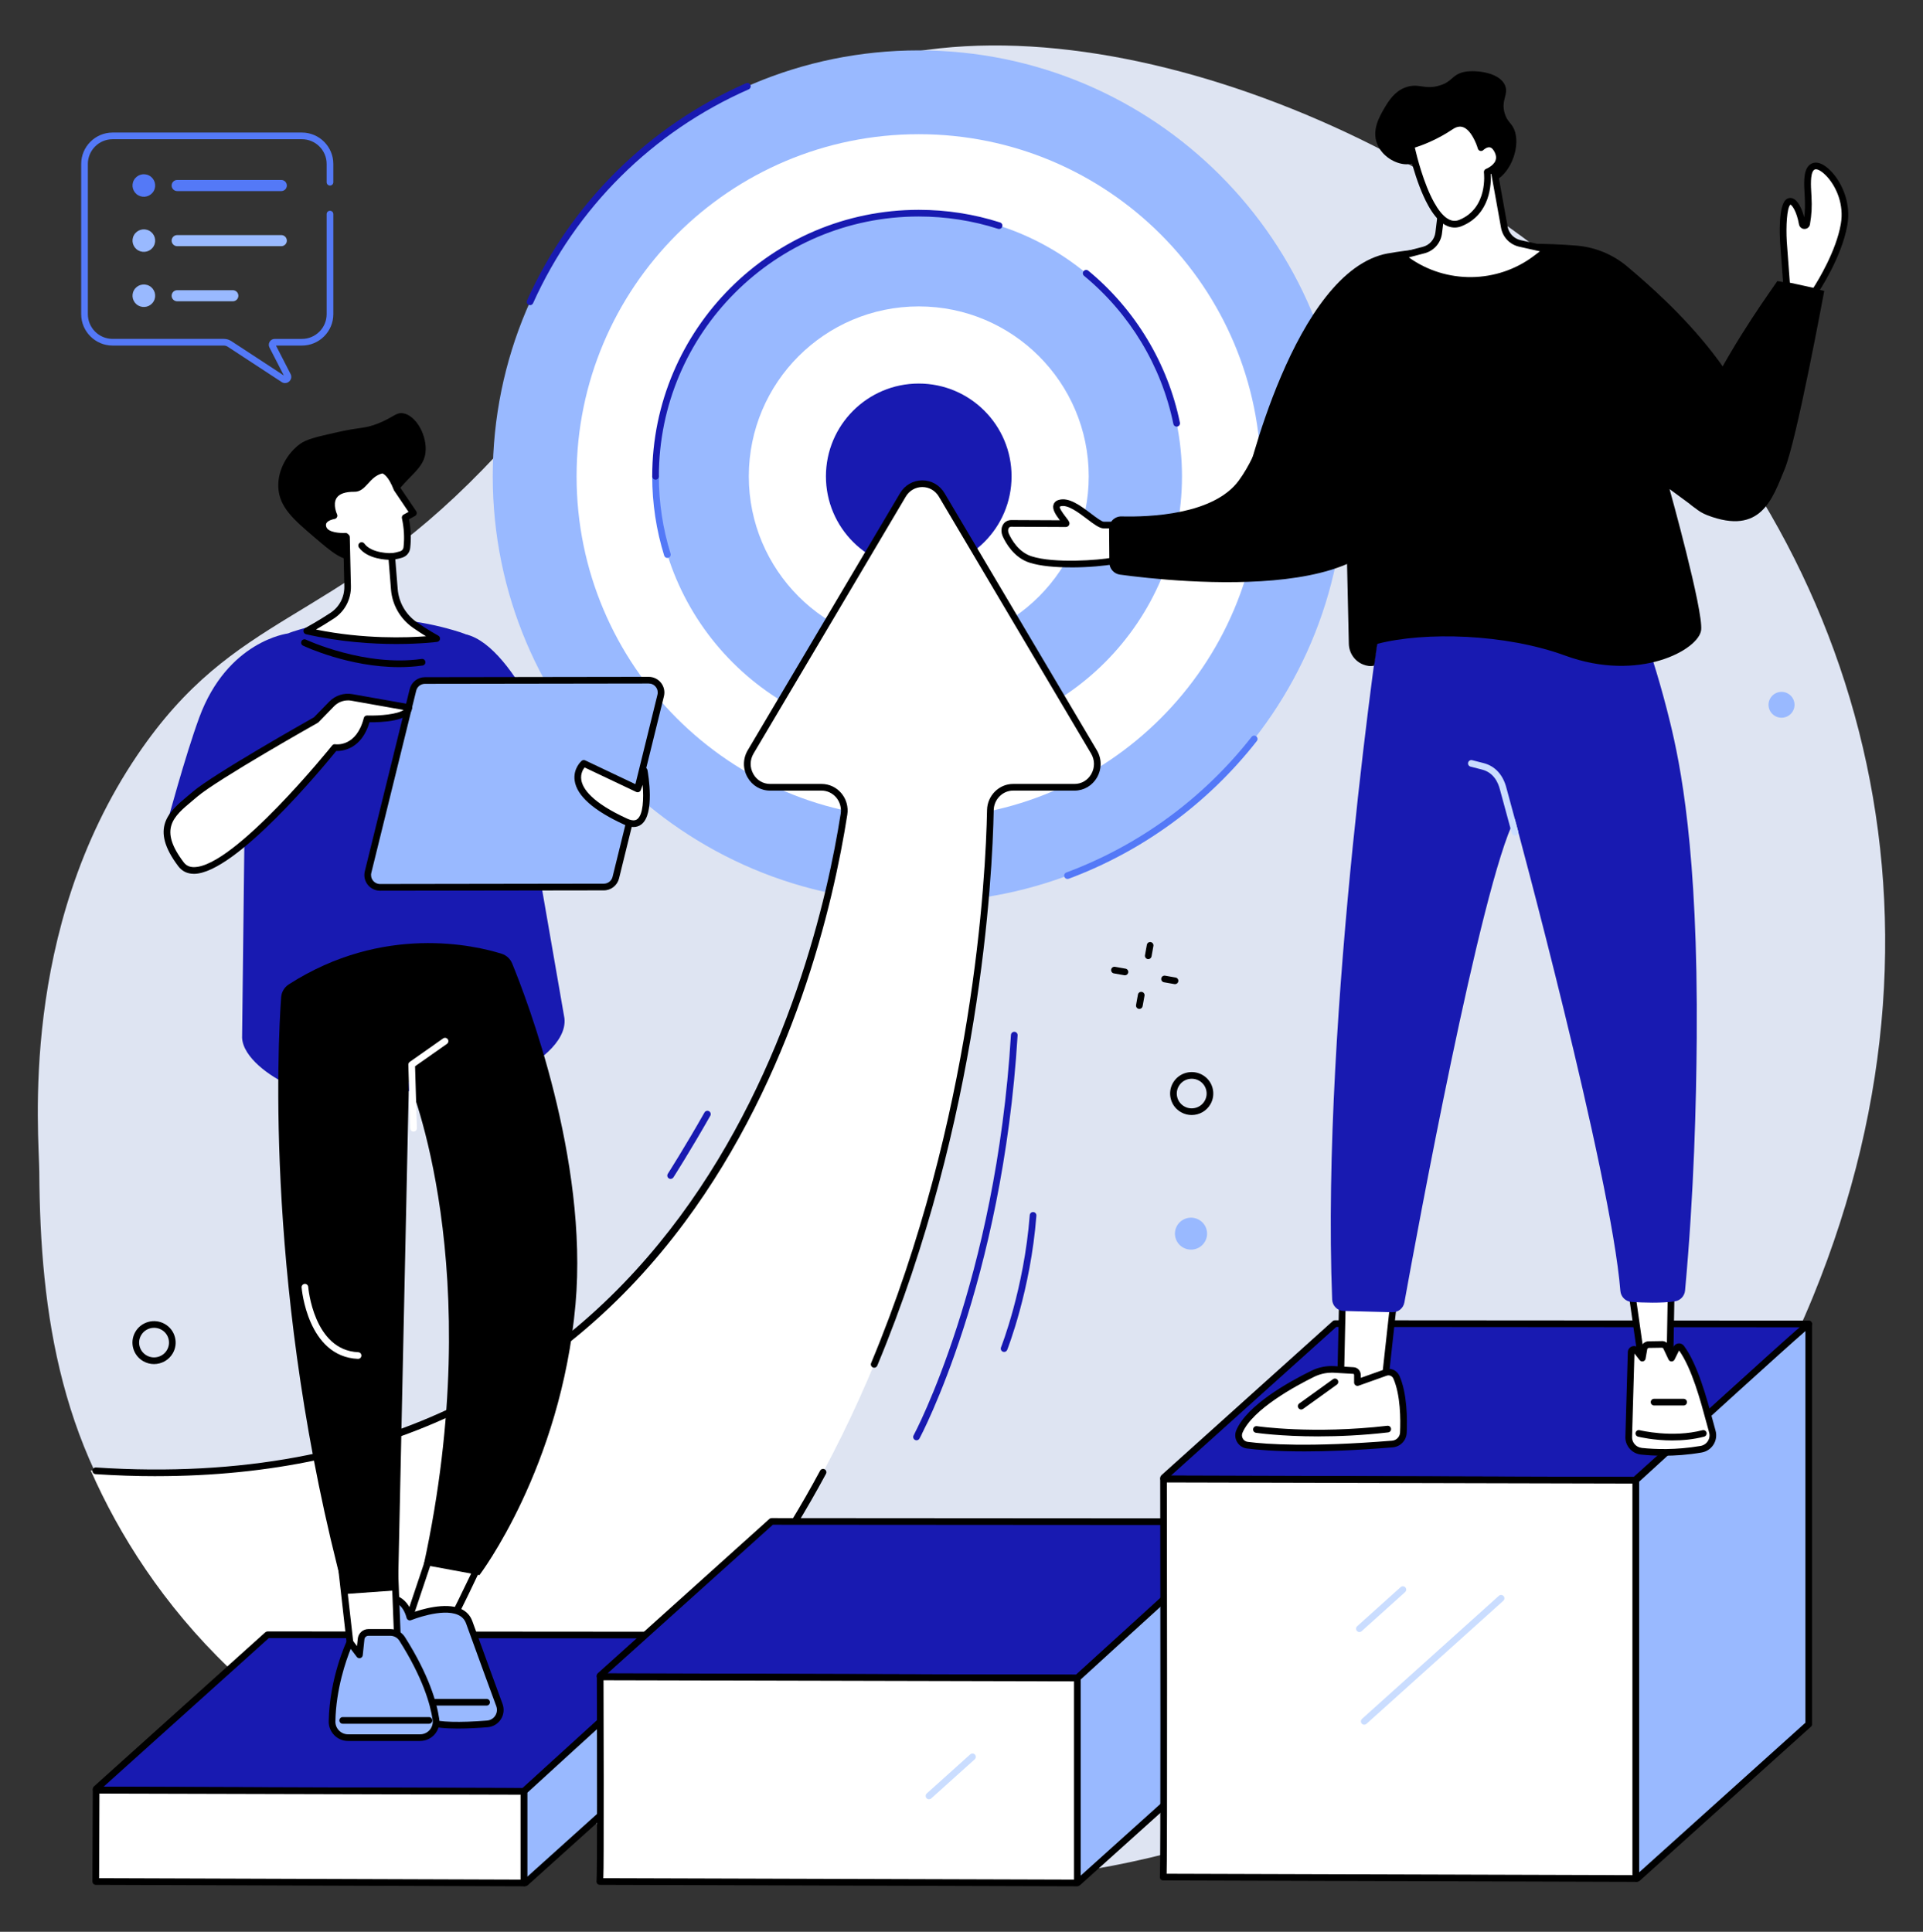 <?xml version="1.0" encoding="UTF-8"?>
<svg id="Layer_1" data-name="Layer 1" xmlns="http://www.w3.org/2000/svg" viewBox="0 0 865.21 869.26">
  <rect x="0" y="0" width="865.21" height="869.26" fill="#333333" stroke="none"/>
  <defs>
    <style>
      .cls-1 {
        fill: #fff;
      }

      .cls-2 {
        fill: #181ab1;
      }

      .cls-3 {
        fill: #caddff;
      }

      .cls-4 {
        fill: #99b9ff;
      }

      .cls-5 {
        fill: #dee4f2;
      }

      .cls-6 {
        fill: #5479f7;
      }
    </style>
  </defs>
  <path class="cls-5" d="M217.28,211.17c86.82-89.39,70.77-121.7,130.18-163.08,91.41-63.68,262.02-8.89,362.67,78.7,123.27,107.28,178.07,279.45,105.61,456.65-77.16,188.72-280.85,290.75-461.33,257.16C53.92,784.68,18.42,654.63,17.68,527.39c-.1-17.05-9.35-108.61,44.12-187.62,44.2-65.31,86.65-57.74,155.48-128.6Z"/>
  <g>
    <g>
      <path class="cls-4" d="M221.7,214.35c0-105.86,85.82-191.68,191.68-191.68s191.68,85.82,191.68,191.68-85.82,191.68-191.68,191.68-191.68-85.82-191.68-191.68h0Z"/>
      <path class="cls-1" d="M259.42,214.35c0-85.03,68.93-153.96,153.96-153.96s153.96,68.93,153.96,153.96-68.93,153.96-153.96,153.96-153.96-68.93-153.96-153.96h0Z"/>
      <path class="cls-4" d="M294.95,214.35c0-65.41,53.02-118.43,118.43-118.43s118.43,53.02,118.43,118.43-53.02,118.43-118.43,118.43-118.43-53.02-118.43-118.43h0Z"/>
      <path class="cls-1" d="M336.91,214.35c0-42.23,34.24-76.47,76.47-76.47s76.47,34.24,76.47,76.47-34.24,76.47-76.47,76.47-76.47-34.24-76.47-76.47h0Z"/>
      <path class="cls-2" d="M371.61,214.35c0-23.06,18.7-41.76,41.76-41.76s41.76,18.7,41.76,41.76-18.7,41.76-41.76,41.76-41.76-18.7-41.76-41.76h0Z"/>
    </g>
    <path class="cls-6" d="M480.3,395.52c-.61,0-1.18-.37-1.41-.98-.29-.78,.11-1.64,.88-1.93,32.82-12.23,61.64-33.33,83.35-61.02,.51-.65,1.46-.77,2.11-.25,.65,.51,.77,1.45,.26,2.11-22.05,28.13-51.33,49.56-84.66,61.98-.17,.06-.35,.1-.52,.1Z"/>
    <path class="cls-2" d="M238.47,137.31c-.21,0-.41-.04-.61-.13-.76-.34-1.09-1.23-.75-1.98,19.67-43.73,54.66-78.44,98.54-97.75,.76-.33,1.64,.01,1.98,.77,.33,.76-.01,1.64-.77,1.98-43.2,19.01-77.65,53.18-97.01,96.23-.25,.56-.8,.89-1.37,.89Z"/>
    <path class="cls-6" d="M300.27,251.07c-.64,0-1.23-.41-1.43-1.06-3.58-11.5-5.39-23.5-5.39-35.66,0-.83,.67-1.5,1.5-1.5s1.5,.67,1.5,1.5c0,11.86,1.77,23.56,5.26,34.77,.25,.79-.2,1.63-.99,1.88-.15,.05-.3,.07-.45,.07Z"/>
    <path class="cls-2" d="M529.4,191.98c-.7,0-1.32-.49-1.47-1.2-5.32-26-19.59-49.67-40.18-66.66-.64-.53-.73-1.47-.2-2.11,.53-.64,1.47-.73,2.11-.2,21.12,17.43,35.75,41.71,41.21,68.37,.17,.81-.36,1.6-1.17,1.77-.1,.02-.2,.03-.3,.03Z"/>
    <path class="cls-2" d="M294.95,215.85c-.83,0-1.5-.67-1.5-1.5,0-66.13,53.8-119.93,119.93-119.93,12.49,0,24.8,1.91,36.58,5.68,.79,.25,1.22,1.1,.97,1.89-.25,.79-1.1,1.22-1.89,.97-11.49-3.68-23.49-5.54-35.67-5.54-64.47,0-116.93,52.45-116.93,116.93,0,.83-.67,1.5-1.5,1.5Z"/>
  </g>
  <g>
    <path class="cls-1" d="M455.83,354.27h27.65c7.97,0,12.87-8.94,8.73-15.93l-68.5-115.64c-3.93-6.64-13.53-6.64-17.47,0l-68.5,115.64c-4.14,6.99,.76,15.93,8.73,15.93h23.16c6.28,0,11.09,5.76,10.09,12.12-11.84,75.82-72.53,312.73-338.88,295.28,12.63,28.76,32.64,60.57,62.13,88.84,27.5,26.37,61.48,44.98,98.29,54.79,15.17,4.04,30.22,8.1,33.08,9.09,186.43-120.76,209.89-378.61,211.26-449.85,.11-5.7,4.66-10.26,10.22-10.26Z"/>
    <path d="M70.38,664.25c-8.98,0-18.1-.3-27.39-.91-.83-.05-1.45-.77-1.4-1.6,.05-.83,.78-1.45,1.59-1.4,265.56,17.44,323.6-220.76,335.07-294.19,.41-2.65-.34-5.33-2.07-7.35-1.66-1.93-4.04-3.04-6.55-3.04h-23.16c-4.22,0-8-2.22-10.12-5.95-2.2-3.85-2.16-8.43,.1-12.24l68.5-115.64c2.14-3.62,5.89-5.77,10.02-5.77h0c4.13,0,7.88,2.16,10.02,5.77l68.5,115.64c2.26,3.81,2.3,8.39,.1,12.24-2.12,3.72-5.91,5.95-10.12,5.95h-27.65c-4.71,0-8.62,3.94-8.72,8.79-.58,30.54-6.09,138.83-52.39,249.97-.32,.76-1.2,1.13-1.96,.81-.77-.32-1.13-1.2-.81-1.96,46.1-110.66,51.58-218.47,52.16-248.88,.12-6.47,5.38-11.73,11.72-11.73h27.65c3.12,0,5.94-1.66,7.52-4.43,1.66-2.91,1.63-6.36-.07-9.23l-68.5-115.64c-1.6-2.69-4.38-4.3-7.44-4.3-3.06,0-5.85,1.61-7.44,4.3l-68.5,115.64c-1.7,2.87-1.73,6.32-.07,9.23,1.58,2.77,4.39,4.43,7.52,4.43h23.16c3.38,0,6.6,1.49,8.82,4.09,2.3,2.68,3.3,6.24,2.75,9.76-6.26,40.11-24.1,117.26-73.14,183.38-27.69,37.33-61.68,65.95-101.01,85.07-39.92,19.4-85.8,29.18-136.69,29.18Z"/>
    <path d="M356.9,687.39c-.27,0-.54-.07-.78-.22-.71-.43-.93-1.35-.5-2.06,4.6-7.53,9.1-15.39,13.37-23.34,.39-.73,1.3-1,2.03-.61,.73,.39,1,1.3,.61,2.03-4.3,8-8.83,15.9-13.46,23.48-.28,.46-.78,.72-1.28,.72Z"/>
  </g>
  <g>
    <g>
      <g>
        <path class="cls-2" d="M313.35,736.25l-77.54,69.75c-.06,.06-.15,.09-.23,.09l-192.03-.66c-.29,0-.44-.32-.23-.5l76.97-69.24c.06-.06,.14-.09,.23-.09l192.6,.14c.29,0,.44,.32,.23,.5Z"/>
        <path d="M235.57,807.59h0l-192.03-.66c-.77,0-1.43-.46-1.7-1.16-.26-.69-.08-1.46,.47-1.95l76.97-69.24c.33-.3,.77-.47,1.23-.47l192.6,.14c.77,0,1.44,.46,1.71,1.16,.26,.69,.08,1.46-.48,1.95l-77.54,69.75c-.34,.3-.77,.47-1.23,.47Zm-188.92-3.65l188.48,.65,74.86-67.34-189.04-.14-74.3,66.84Zm74.64-67.14h0s0,0,0,0Zm191.06-1.67s0,0,0,0h0s0,0,0,0Z"/>
      </g>
      <g>
        <path class="cls-4" d="M313.53,735.81v42.04l-77.02,69.32c-.29,.26-.8,.08-.8-.3v-40.79s76.71-70.23,77.82-70.28Z"/>
        <path d="M236.18,848.8c-.28,0-.56-.06-.82-.17-.7-.31-1.15-1-1.15-1.75v-40.79c0-.42,.18-.82,.49-1.11,.19-.18,19.4-17.76,38.5-35.12,39.03-35.49,39.45-35.51,40.27-35.55,.41-.02,.81,.13,1.1,.41,.3,.28,.46,.67,.46,1.08v42.04c0,.43-.18,.83-.5,1.11l-77.02,69.32c-.37,.33-.85,.51-1.33,.51Zm1.03-42.05v37.77l74.82-67.34v-38.24c-9.74,8.42-48.23,43.46-74.82,67.8Z"/>
      </g>
      <g>
        <path class="cls-1" d="M235.71,847.3l-192.62-.65,.16-41.07,192.46,.51s0,41.45,0,41.21Z"/>
        <path d="M235.71,848.8h0l-192.62-.65c-.4,0-.78-.16-1.06-.44s-.44-.66-.44-1.06l.16-41.07c0-.83,.67-1.49,1.5-1.49h0l192.46,.51c.83,0,1.5,.67,1.5,1.5v41.21c0,.4-.16,.78-.44,1.06-.28,.28-.66,.44-1.06,.44Zm-191.12-3.65l189.62,.64v-38.21l-189.47-.5-.15,38.07Z"/>
      </g>
    </g>
    <g>
      <g>
        <g>
          <path class="cls-2" d="M562.2,685.4l-77.47,69.69-214.58-.66c-.22,0-.33-.24-.18-.39l77.19-69.44,214.74,.14c.38,0,.57,.41,.3,.65Z"/>
          <path d="M484.73,756.59h0l-214.58-.66c-.73,0-1.38-.44-1.63-1.12-.25-.67-.07-1.4,.46-1.88l77.19-69.44c.28-.25,.63-.38,1-.38h0l214.74,.14c.81,0,1.52,.48,1.8,1.22,.28,.72,.08,1.52-.5,2.05h0l-77.47,69.69c-.28,.25-.63,.38-1,.38Zm-211.29-3.65l210.71,.65,74.86-67.34-211.28-.14-74.3,66.83Zm288.76-67.54h0Z"/>
        </g>
        <g>
          <path class="cls-4" d="M562.55,684.81v92.53l-77.23,69.51c-.22,.2-.59,.06-.59-.22v-91.53s76.71-70.23,77.82-70.28Z"/>
          <path d="M485.08,848.44c-.26,0-.52-.05-.77-.16-.66-.29-1.08-.94-1.08-1.65v-91.54c0-.42,.18-.82,.49-1.11,.19-.18,19.4-17.76,38.5-35.12,39.03-35.49,39.45-35.51,40.27-35.55,.41-.02,.81,.13,1.1,.41,.3,.28,.46,.67,.46,1.08v92.53c0,.43-.18,.83-.5,1.11l-77.23,69.51c-.35,.31-.79,.48-1.25,.48Zm1.15-92.69v88.26l74.82-67.34v-88.72c-9.74,8.42-48.23,43.46-74.82,67.8Z"/>
        </g>
        <g>
          <path class="cls-1" d="M484.73,847.3l-214.86-.65c.46,.41,.16-92.07,.16-92.07l214.69,.51s0,92.45,0,92.21Z"/>
          <path d="M484.73,848.8h0l-214.81-.65c-.38,0-.76-.12-1.05-.39-.42-.38-.59-.96-.45-1.5,.29-3.5,.23-56.49,.11-91.68,0-.4,.16-.78,.44-1.07,.28-.28,.66-.44,1.06-.44h0l214.69,.51c.83,0,1.5,.67,1.5,1.5v92.21c0,.4-.16,.78-.44,1.06-.28,.28-.66,.44-1.06,.44Zm-213.29-3.65l211.79,.64v-89.21l-211.69-.5c.02,5.47,.07,24.95,.09,44.45,0,13.35,0,24-.03,31.65-.03,7.04-.05,10.86-.15,12.97Z"/>
        </g>
      </g>
      <path class="cls-3" d="M417.99,809.64c-.41,0-.82-.17-1.12-.5-.55-.62-.5-1.56,.11-2.12l19.56-17.59c.62-.55,1.56-.5,2.12,.11,.55,.62,.5,1.56-.11,2.12l-19.56,17.59c-.29,.26-.64,.38-1,.38Z"/>
    </g>
    <g>
      <g>
        <g>
          <path class="cls-2" d="M813.79,595.75l-78.2,70.34-211.74-.66c-.31,0-.47-.34-.25-.54l77.02-69.28,213.16,.14Z"/>
          <path d="M735.59,667.59h0l-211.74-.66c-.78,0-1.46-.47-1.73-1.18-.27-.7-.08-1.47,.48-1.98l77.02-69.29c.28-.25,.63-.38,1-.38h0l213.16,.14c.62,0,1.18,.38,1.4,.96,.22,.58,.06,1.24-.4,1.65l-78.2,70.34c-.28,.25-.63,.38-1,.38Zm-208.68-3.65l208.11,.65,74.86-67.34-208.68-.14-74.3,66.83Z"/>
        </g>
        <g>
          <path class="cls-4" d="M813.79,595.81v180.04l-77.01,69.32c-.3,.27-.8,.08-.8-.3v-178.78s76.71-70.23,77.82-70.28Z"/>
          <path d="M736.45,846.8c-.28,0-.56-.06-.82-.17-.7-.31-1.15-1-1.15-1.75v-178.78c0-.42,.18-.82,.49-1.11,.19-.18,19.4-17.76,38.5-35.12,39.03-35.49,39.45-35.51,40.27-35.55,.41-.02,.81,.13,1.1,.41,.3,.28,.46,.67,.46,1.08v180.04c0,.43-.18,.83-.5,1.11l-77.01,69.32c-.37,.33-.85,.51-1.34,.51Zm1.03-180.04v175.77l74.82-67.34v-176.24c-9.74,8.42-48.23,43.46-74.82,67.8Z"/>
        </g>
        <g>
          <path class="cls-1" d="M735.97,845.3l-212.63-.65c.46,.41,.16-179.07,.16-179.07l212.47,.51s0,179.45,0,179.21Z"/>
          <path d="M735.97,846.8h0l-212.6-.65c-.38,.01-.75-.12-1.04-.38-.4-.36-.57-.91-.46-1.42,.33-4.72,.23-118.73,.13-178.75,0-.4,.16-.78,.44-1.06,.28-.28,.66-.44,1.06-.44h0l212.47,.51c.83,0,1.5,.67,1.5,1.5v179.21c0,.4-.16,.78-.44,1.06-.28,.28-.66,.44-1.06,.44Zm-211.08-3.65l209.58,.64v-176.21l-209.47-.5c.01,8.15,.07,48.04,.09,87.95,0,25.98,0,46.69-.03,61.55-.02,8.4-.04,15.41-.08,20.32-.02,2.98-.04,4.94-.08,6.25Z"/>
        </g>
      </g>
      <path class="cls-3" d="M613.81,776.09c-.41,0-.82-.17-1.12-.5-.55-.62-.5-1.56,.11-2.12l61.57-55.38c.61-.55,1.56-.5,2.12,.11s.5,1.56-.11,2.12l-61.57,55.38c-.29,.26-.65,.38-1,.38Z"/>
      <path class="cls-3" d="M611.64,734.39c-.41,0-.82-.17-1.12-.5-.55-.62-.5-1.56,.11-2.12l19.56-17.59c.62-.55,1.56-.5,2.12,.11,.55,.62,.5,1.56-.11,2.12l-19.56,17.59c-.29,.26-.64,.38-1,.38Z"/>
    </g>
  </g>
  <g>
    <g>
      <g>
        <g>
          <polygon class="cls-1" points="733.17 574.3 738.91 614.55 751.31 614.55 752 574.97 733.17 574.3"/>
          <path d="M751.31,616.05h-12.41c-.75,0-1.38-.55-1.48-1.29l-5.73-40.24c-.06-.44,.07-.88,.37-1.21,.3-.33,.74-.51,1.17-.5l18.83,.66c.82,.03,1.46,.71,1.45,1.53l-.69,39.58c-.01,.82-.68,1.47-1.5,1.47Zm-11.11-3h9.63l.64-36.63-15.57-.55,5.3,37.18Z"/>
        </g>
        <g>
          <g>
            <path class="cls-1" d="M738.41,653.02c5.94,.64,15.65,1.05,26.97-.9,3.71-.64,6.06-4.34,5.04-7.96-2.68-9.52-7.02-28.25-13.97-37.65-.57-.77-1.76-.64-2.18,.21l-2.19,4.42-2.42-5.1c-.37-.61-1.01-1.02-1.72-1.08l-5.86,.09c-1.17-.11-2.22,.7-2.43,1.85l-.75,4.24-2.71-3.44c-.75-.95-2.27-.44-2.3,.76l-1.09,37.64c-.34,3.45,2.16,6.55,5.61,6.92Z"/>
            <path d="M748.55,655.05c-4.03,0-7.52-.24-10.29-.54h0c-4.23-.45-7.33-4.26-6.94-8.5l1.08-37.59c.03-1.19,.79-2.2,1.91-2.57,1.13-.37,2.33-.01,3.06,.92l.64,.81,.17-.94c.33-1.88,2.06-3.22,3.95-3.09l5.79-.09c.05,0,.11,0,.16,0,1.18,.11,2.26,.79,2.87,1.8,.02,.04,.05,.08,.07,.13l1.1,2.31,.82-1.65c.44-.88,1.28-1.46,2.26-1.54,.97-.09,1.89,.33,2.47,1.11,6.16,8.34,10.28,23.63,13,33.74,.43,1.61,.83,3.09,1.2,4.39,.6,2.13,.27,4.42-.92,6.3-1.19,1.88-3.12,3.17-5.32,3.55-6.3,1.08-12.11,1.45-17.09,1.45Zm-9.98-3.52c6.02,.64,15.51,1.01,26.56-.89,1.36-.23,2.56-1.03,3.29-2.2,.74-1.17,.94-2.55,.56-3.88-.37-1.32-.77-2.81-1.21-4.42-2.63-9.78-6.6-24.49-12.31-32.45l-2.04,4.11c-.26,.51-.8,.84-1.36,.83-.57,0-1.1-.34-1.34-.86l-2.38-5.02c-.11-.16-.29-.27-.49-.31l-5.75,.09c-.06,0-.11,0-.16,0-.39-.03-.74,.24-.81,.62l-.75,4.24c-.1,.58-.54,1.05-1.11,1.19-.57,.14-1.18-.06-1.54-.53l-2.35-2.99-1.07,37.06s0,.07,0,.1c-.26,2.63,1.66,5,4.27,5.28h0Z"/>
          </g>
          <path d="M752.51,648.18c-8.54,0-15.11-1.61-15.52-1.71-.8-.2-1.29-1.02-1.09-1.82,.2-.8,1.01-1.29,1.82-1.09,.15,.04,14.67,3.58,28.27,0,.8-.21,1.62,.27,1.83,1.07,.21,.8-.27,1.62-1.07,1.83-4.89,1.29-9.83,1.71-14.24,1.71Z"/>
          <path d="M757.51,632.44h-13.3c-.83,0-1.5-.67-1.5-1.5s.67-1.5,1.5-1.5h13.3c.83,0,1.5,.67,1.5,1.5s-.67,1.5-1.5,1.5Z"/>
        </g>
      </g>
      <g>
        <g>
          <polygon class="cls-1" points="627.91 577.9 622.75 624.8 603.03 628.93 604.23 573.94 627.91 577.9"/>
          <path d="M603.03,630.43c-.35,0-.69-.12-.96-.35-.35-.29-.55-.73-.54-1.19l1.2-54.99c0-.44,.21-.85,.54-1.12,.34-.28,.77-.4,1.2-.32l23.69,3.96c.78,.13,1.33,.85,1.24,1.64l-5.16,46.9c-.07,.65-.55,1.17-1.18,1.3l-19.73,4.13c-.1,.02-.2,.03-.31,.03Zm2.66-54.73l-1.12,51.37,16.82-3.52,4.89-44.41-20.58-3.44Z"/>
        </g>
        <g>
          <g>
            <path class="cls-1" d="M631.42,644.69c.28-6.22,.21-17.3-3.12-24.94-.82-1.88-2.95-2.81-4.89-2.12l-12.66,4.51v-3.37c0-1.09-.77-1.98-1.76-2.04l-8.8-.51c-3.28-.19-6.56,.49-9.56,1.97-9.06,4.46-28.27,14.95-32.99,25.95-1.17,2.72,.63,5.79,3.57,6.17,8.18,1.06,27.99,2.52,65.31-.53,2.68-.22,4.78-2.4,4.9-5.08Z"/>
            <path d="M586.44,653.1c-12.57,0-20.72-.7-25.43-1.31-1.89-.24-3.51-1.33-4.45-2.98-.93-1.63-1.04-3.55-.3-5.26,4.8-11.18,23.18-21.53,33.71-26.71,3.23-1.59,6.79-2.32,10.31-2.12l8.8,.51c1.78,.1,3.18,1.66,3.18,3.54v1.24l10.65-3.79c2.67-.95,5.64,.34,6.77,2.94,3.47,7.97,3.52,19.46,3.24,25.61-.16,3.43-2.85,6.23-6.28,6.51-16.71,1.37-29.93,1.83-40.19,1.83Zm12.69-35.41c-2.68,0-5.37,.63-7.84,1.84-8.18,4.02-27.69,14.52-32.27,25.2-.36,.84-.31,1.79,.15,2.59,.47,.83,1.28,1.37,2.23,1.49,8.44,1.09,28.11,2.48,64.99-.54,1.92-.16,3.44-1.73,3.53-3.66h0c.27-5.88,.23-16.86-2.99-24.27-.5-1.16-1.83-1.73-3.01-1.31l-12.66,4.51c-.46,.16-.97,.09-1.37-.19-.4-.28-.64-.74-.64-1.23v-3.37c0-.31-.18-.53-.35-.54l-8.8-.51c-.32-.02-.65-.03-.97-.03Z"/>
          </g>
          <path d="M593.23,646.36c-17.07,0-27.99-1.61-28.15-1.64-.82-.12-1.38-.89-1.26-1.71,.12-.82,.89-1.38,1.71-1.26,.25,.04,25.16,3.71,58.68-.18,.82-.09,1.57,.49,1.66,1.32,.1,.82-.49,1.57-1.32,1.66-11.69,1.36-22.36,1.8-31.33,1.8Z"/>
          <path d="M585.44,634.25c-.47,0-.93-.22-1.22-.62-.48-.67-.33-1.61,.34-2.09l15.19-10.93c.67-.48,1.61-.33,2.09,.34,.48,.67,.33,1.61-.34,2.09l-15.19,10.93c-.27,.19-.57,.28-.87,.28Z"/>
        </g>
      </g>
      <g>
        <path class="cls-2" d="M621.76,273.58s-27.48,181.98-22.38,311.21c.11,2.81,2.39,5.04,5.2,5.11l21.89,.57c2.64,.07,4.93-1.79,5.4-4.39,5.22-28.9,34.38-187.89,49.67-217.56,0,0,43.29,159.5,47.51,212.34,.21,2.69,2.37,4.81,5.06,4.98,5.16,.33,13.43,.62,19.45-.26,2.47-.36,4.37-2.39,4.6-4.88,4.05-44.22,5.03-84.66,5.25-113.53,.62-85.05-7.5-123.69-11.96-142.02-4.09-16.83-8.48-30.51-11.69-39.76l-10.71-30.54-107.28,18.74Z"/>
        <path class="cls-3" d="M681.63,375.98c-.66,0-1.27-.44-1.45-1.11l-5.28-19.46c-.86-3.45-2.95-7.8-8.12-9.12l-5.15-1.32c-.8-.21-1.29-1.02-1.08-1.82,.21-.8,1.02-1.29,1.83-1.08l5.15,1.32c5.15,1.32,8.8,5.32,10.28,11.27l5.27,19.43c.22,.8-.26,1.62-1.05,1.84-.13,.04-.26,.05-.39,.05Z"/>
      </g>
    </g>
    <g>
      <g>
        <path class="cls-1" d="M528.38,235.8s-14.2,.52-31.75,.46c-3.69-.01-13.6-11.86-19.95-9.86-4.57,1.44,4.07,9.22,2.88,9.21-11.25-.05-20.96-.09-24.47-.11-2.76-.02-3.68,2.81-2.54,5.31,1.63,3.59,5.19,9.02,11.08,10.92,10.52,3.39,30.83,1.86,37.11,.64,13.73-2.67,24.62-2.87,24.62-2.87l3.02-13.71Z"/>
        <path d="M481.81,255.31c-6.71,0-13.67-.54-18.63-2.14-7.04-2.27-10.73-8.95-11.98-11.72-.87-1.9-.81-4.01,.16-5.5,.81-1.25,2.13-1.93,3.72-1.93h.03c3.23,.02,11.69,.06,21.77,.1-2.01-2.63-3.52-4.99-2.88-7.04,.22-.7,.78-1.63,2.25-2.09,4.62-1.46,10,2.61,14.74,6.2,2.11,1.6,4.73,3.58,5.67,3.58,17.33,.07,31.54-.45,31.69-.45l1.94-.07-3.7,16.76-1.18,.02c-.11,0-10.93,.23-24.36,2.84-3.46,.67-11.16,1.46-19.22,1.46Zm-26.74-18.3c-.56,0-.96,.19-1.2,.57-.41,.63-.39,1.66,.05,2.63,1.09,2.41,4.28,8.21,10.17,10.11,10.27,3.31,30.43,1.75,36.36,.6,11.1-2.16,20.47-2.72,23.69-2.85l2.36-10.69c-4.48,.14-16.22,.45-29.87,.39-1.94,0-4.38-1.85-7.47-4.19-3.96-3-8.89-6.73-12.03-5.73-.2,.06-.28,.12-.3,.14-.18,.55,.77,2.2,2.85,4.87,1.22,1.57,1.84,2.36,1.33,3.39-.27,.55-.85,.88-1.46,.89-11.25-.05-20.96-.09-24.48-.11h-.02Z"/>
      </g>
      <g>
        <path d="M624.53,114.02c18.25-3.27,57.44-5.78,84.85-3.49,8.4,.7,16.36,3.99,22.8,9.43,18.88,15.95,61.78,53.86,64.81,100.64,.17,2.67-1.02,5.25-3.11,6.91l-.36-2.03c-10.32,8.22-23.49,9.78-33.46,1.13l-8.88-6.53s15.25,54.66,14.21,63.44c-1.04,8.78-27.78,23.73-61.23,11.47-26.79-9.82-63.01-10.81-84.37-5.29-.35,.09-1.27,9.74-1.61,9.83-1.53,.42-3.22,.12-4.8-.49-3.86-1.48-6.4-5.2-6.5-9.33l-1.39-62.16-45.33-8.75s21.89-97.18,64.36-104.79Z"/>
        <path d="M820.78,130.9c-.51,2.56-12.42,67.23-17.83,80.25-5.53,13.32-10.61,29.9-34.69,20.73-35.96-13.7,27.66-99.62,31.4-105.38,.13-.2,21.13,4.34,21.11,4.4Z"/>
        <path d="M499.14,253.18l-.13-15.26c-.03-3.1,2.52-5.62,5.62-5.54,12.37,.32,41.56-.69,52.83-16.26,9.47-13.08,12.35-28.79,12.35-28.79,0,0,47.77-7.19,56.01,31.55,11.69,54.93-97.67,42.99-121.93,39.69-2.71-.37-4.72-2.67-4.75-5.4Z"/>
      </g>
      <g>
        <path class="cls-1" d="M803.87,128.42l-1.45-19.58s-.91-14.99,2.02-17.78c2.16-2.06,5.22,2.79,6.44,9.61,.2,1.13,1.8,1.14,1.99,0,.75-4.45,.9-7.68,.66-12.24-.26-4.91-1.2-13.57,3.42-13.76,4.62-.19,15.3,11.82,12.77,26.36-2.54,14.54-13.13,30.16-13.13,30.16l-12.73-2.77Z"/>
        <path d="M816.59,132.69c-.11,0-.21-.01-.32-.03l-12.73-2.77c-.65-.14-1.13-.69-1.18-1.36l-1.45-19.58c-.16-2.64-.79-15.86,2.48-18.98,.86-.82,1.98-1.09,3.06-.74,2.49,.82,4.29,4.71,5.31,8.58,.38-3.04,.44-5.72,.25-9.29l-.07-1.25c-.27-4.45-.61-9.99,1.78-12.64,.82-.9,1.9-1.41,3.15-1.46,2.21-.09,5.02,1.61,7.69,4.66,4.32,4.92,8.32,13.67,6.61,23.45-2.56,14.68-12.92,30.09-13.36,30.74-.28,.42-.75,.66-1.24,.66Zm-11.31-5.49l10.62,2.31c2.18-3.41,10.22-16.57,12.34-28.73,1.53-8.74-2.05-16.56-5.91-20.96-2.24-2.56-4.28-3.68-5.31-3.64-.44,.02-.77,.16-1.04,.47-1.55,1.71-1.21,7.18-1.02,10.44l.07,1.27c.26,4.8,.08,8.09-.68,12.57-.21,1.23-1.22,2.09-2.46,2.09h-.01c-1.24,0-2.26-.86-2.48-2.09-1.05-5.91-3.16-8.68-3.86-8.85,0,0-.03,.03-.06,.06-1.5,1.43-1.98,9.73-1.56,16.61l1.37,18.45Z"/>
      </g>
    </g>
    <g>
      <path d="M640.28,73.53c-2.97-1.35-4.5,.9-8.92,.29-4.7-.65-9.86-4.12-11.8-9.21-2.34-6.14,1.03-12,3.16-15.69,2.12-3.67,4.81-7.76,9.48-9.53,6.09-2.3,8.64,1.23,15.61-.94,5.67-1.76,5.26-4.5,10.31-5.93,4.21-1.2,16.34-.51,19.05,5.93,1.72,4.09-1.99,6.58-.14,12.64,1.11,3.64,2.86,4.09,4.13,6.9,3.16,6.97-.8,19.22-8.35,23.32-10.24,5.57-27.41-5.45-32.53-7.77Z"/>
      <g>
        <path class="cls-1" d="M649.7,85.23l-2.38,19.56c-.45,3.72-3.14,6.79-6.77,7.74l-10.06,2.62,1.42,1.08c17.49,13.32,41.71,13.34,59.22,.05l5.21-3.95-12.49-2.79c-3.59-.8-6.35-3.68-7-7.3l-5.19-28.81-21.95,11.8Z"/>
        <path d="M661.55,127.69c-10.78,0-21.56-3.42-30.55-10.27l-1.42-1.08c-.46-.35-.67-.93-.56-1.49,.11-.56,.54-1.01,1.09-1.16l10.06-2.62c3.06-.8,5.28-3.34,5.66-6.47l2.38-19.56c.06-.48,.35-.91,.78-1.14l21.95-11.8c.42-.23,.93-.24,1.36-.03,.43,.21,.74,.61,.82,1.08l5.19,28.81c.55,3.03,2.84,5.43,5.85,6.1l12.49,2.79c.57,.13,1.01,.57,1.14,1.14,.12,.57-.09,1.16-.56,1.51l-5.21,3.95c-8.98,6.81-19.73,10.21-30.48,10.21Zm-27.68-11.87c16.8,12.07,39.78,11.83,56.35-.73l2.63-2-9.34-2.09c-4.19-.94-7.39-4.27-8.15-8.5l-4.83-26.78-19.44,10.46-2.29,18.79c-.53,4.36-3.62,7.9-7.88,9.01l-7.05,1.84Z"/>
      </g>
      <g>
        <path class="cls-1" d="M669.15,77.4s7.72-2.91,4.82-9.29c-2.9-6.38-7.62-1.67-7.62-1.67,0,0-4.39-15.72-13.6-9.52-9.22,6.2-17.95,8.45-17.95,8.45,0,0,3.25,15.82,9.08,26.34,3.52,6.35,7.97,10.77,13.22,8.64,14.37-5.84,12.05-22.95,12.05-22.95h0Z"/>
        <path d="M654.47,102.39c-3.4,0-7.61-2.2-11.9-9.95-5.87-10.6-9.1-26.11-9.23-26.77-.16-.78,.32-1.55,1.09-1.75,.09-.02,8.61-2.27,17.49-8.24,2.55-1.72,5.06-2.14,7.45-1.26,4.14,1.53,6.65,6.72,7.76,9.63,.99-.53,2.31-.96,3.74-.7,1.87,.34,3.38,1.74,4.47,4.15,.95,2.1,1.04,4.11,.27,5.99-1.05,2.55-3.47,4.12-4.87,4.84,.22,4.08,0,18.11-13.07,23.42-.95,.39-2.02,.65-3.2,.65Zm-17.9-35.97c.92,4.01,3.95,16.13,8.62,24.57,3.77,6.81,7.59,9.5,11.34,7.97,13.14-5.34,11.15-21.2,11.13-21.36-.09-.69,.3-1.36,.95-1.6,.04-.02,3.23-1.27,4.22-3.67,.45-1.09,.37-2.27-.23-3.59-.46-1.01-1.22-2.24-2.28-2.44-1.38-.25-2.9,1.19-2.91,1.21-.38,.38-.92,.52-1.44,.39-.52-.14-.92-.53-1.06-1.05-.63-2.23-3.03-8.31-6.59-9.61-1.45-.53-3-.23-4.73,.94-7.25,4.88-14.14,7.35-17.02,8.25Z"/>
      </g>
    </g>
  </g>
  <g>
    <g>
      <path class="cls-6" d="M60.28,80.99c1.38-2.44,4.49-3.3,6.94-1.93,2.45,1.37,3.32,4.46,1.94,6.9-1.38,2.44-4.49,3.3-6.94,1.93-2.45-1.37-3.32-4.46-1.94-6.9Z"/>
      <path class="cls-6" d="M126.56,85.98h-46.84c-1.38,0-2.5-1.12-2.5-2.5s1.12-2.5,2.5-2.5h46.84c1.38,0,2.5,1.12,2.5,2.5s-1.12,2.5-2.5,2.5Z"/>
      <path class="cls-4" d="M60.28,105.79c1.38-2.44,4.49-3.3,6.94-1.93s3.32,4.46,1.94,6.9c-1.38,2.44-4.49,3.3-6.94,1.93-2.45-1.37-3.32-4.46-1.94-6.9Z"/>
      <path class="cls-4" d="M126.56,110.78h-46.84c-1.38,0-2.5-1.12-2.5-2.5s1.12-2.5,2.5-2.5h46.84c1.38,0,2.5,1.12,2.5,2.5s-1.12,2.5-2.5,2.5Z"/>
      <path class="cls-4" d="M60.28,130.59c1.38-2.44,4.49-3.3,6.94-1.93,2.45,1.37,3.32,4.46,1.94,6.9-1.38,2.44-4.49,3.3-6.94,1.93-2.45-1.37-3.32-4.46-1.94-6.9Z"/>
      <path class="cls-4" d="M104.75,135.58h-25.03c-1.38,0-2.5-1.12-2.5-2.5s1.12-2.5,2.5-2.5h25.03c1.38,0,2.5,1.12,2.5,2.5s-1.12,2.5-2.5,2.5Z"/>
    </g>
    <path class="cls-6" d="M128.27,172.38c-.53,0-1.06-.15-1.53-.46l-24.27-15.89c-.53-.34-1.14-.53-1.77-.53H50.66c-7.79,0-14.13-6.34-14.13-14.13V73.78c0-7.79,6.34-14.13,14.13-14.13h85.18c7.79,0,14.13,6.34,14.13,14.13v8.22c0,.83-.67,1.5-1.5,1.5s-1.5-.67-1.5-1.5v-8.22c0-6.14-4.99-11.13-11.13-11.13H50.66c-6.14,0-11.13,4.99-11.13,11.13v67.58c0,6.14,4.99,11.13,11.13,11.13h50.04c1.21,0,2.39,.35,3.41,1.02l23.6,15.45-6.47-12.59c-.43-.83-.39-1.8,.1-2.6,.49-.8,1.33-1.27,2.27-1.27h12.23c6.14,0,11.13-4.99,11.13-11.13v-45.03c0-.83,.67-1.5,1.5-1.5s1.5,.67,1.5,1.5v45.03c0,7.79-6.34,14.13-14.13,14.13h-11.67l6.57,12.8c.59,1.14,.34,2.49-.62,3.35-.53,.48-1.19,.72-1.86,.72Z"/>
  </g>
  <g>
    <g>
      <path d="M506.14,438.86c-.09,0-.17,0-.26-.02l-4.71-.83c-.82-.14-1.36-.92-1.22-1.74,.14-.82,.92-1.36,1.74-1.22l4.71,.83c.82,.14,1.36,.92,1.22,1.74-.13,.73-.76,1.24-1.48,1.24Z"/>
      <path d="M528.67,442.85c-.09,0-.17,0-.26-.02l-4.71-.83c-.82-.14-1.36-.92-1.22-1.74,.14-.82,.92-1.36,1.74-1.22l4.71,.83c.82,.14,1.36,.92,1.22,1.74-.13,.73-.76,1.24-1.48,1.24Z"/>
      <path d="M512.63,453.98c-.09,0-.18,0-.27-.02-.82-.15-1.36-.93-1.21-1.74l.84-4.68c.15-.82,.92-1.36,1.74-1.21,.82,.15,1.36,.93,1.21,1.74l-.84,4.68c-.13,.73-.76,1.24-1.47,1.24Z"/>
      <path d="M516.64,431.58c-.09,0-.18,0-.27-.02-.82-.15-1.36-.93-1.21-1.74l.84-4.68c.15-.82,.92-1.36,1.74-1.21,.82,.15,1.36,.93,1.21,1.74l-.84,4.68c-.13,.73-.76,1.24-1.47,1.24Z"/>
    </g>
    <path d="M536.16,501.74c-1.61,0-3.25-.4-4.75-1.24-2.27-1.27-3.9-3.34-4.59-5.84-.69-2.48-.38-5.09,.9-7.33,2.63-4.64,8.56-6.29,13.23-3.67,2.27,1.27,3.9,3.34,4.59,5.84,.69,2.48,.37,5.09-.9,7.33-1.78,3.14-5.08,4.91-8.48,4.91Zm.03-16.33c-2.35,0-4.63,1.22-5.86,3.4-.88,1.55-1.1,3.34-.62,5.05,.48,1.72,1.61,3.15,3.17,4.02,3.23,1.81,7.33,.67,9.15-2.54,.88-1.55,1.1-3.34,.62-5.05-.48-1.72-1.61-3.15-3.17-4.02-1.04-.58-2.17-.86-3.29-.86Z"/>
    <path d="M69.3,613.81c-1.61,0-3.25-.4-4.75-1.24-2.27-1.27-3.9-3.34-4.6-5.84-.69-2.48-.37-5.09,.9-7.33,2.63-4.64,8.56-6.29,13.23-3.67,2.27,1.27,3.9,3.34,4.59,5.84,.69,2.48,.38,5.09-.9,7.33-1.78,3.14-5.08,4.91-8.48,4.91Zm.03-16.33c-2.35,0-4.63,1.22-5.86,3.4-.88,1.55-1.1,3.34-.62,5.05,.48,1.72,1.61,3.15,3.17,4.02,3.23,1.81,7.33,.67,9.15-2.54,.88-1.55,1.1-3.34,.62-5.05-.48-1.72-1.61-3.15-3.17-4.02-1.04-.58-2.17-.86-3.29-.86Z"/>
    <path class="cls-4" d="M529.57,551.59c1.96-3.46,6.37-4.68,9.85-2.73,3.48,1.95,4.71,6.33,2.75,9.79s-6.37,4.68-9.85,2.73c-3.48-1.95-4.71-6.33-2.75-9.79Z"/>
    <path class="cls-2" d="M412.36,648.1c-.24,0-.49-.06-.71-.18-.73-.4-1-1.31-.6-2.03,.37-.68,37.06-69.46,43.8-180.19,.05-.83,.76-1.45,1.59-1.41,.83,.05,1.46,.76,1.41,1.59-6.78,111.44-43.79,180.75-44.16,181.44-.27,.5-.79,.78-1.32,.78Z"/>
    <path class="cls-2" d="M451.78,608.35c-.19,0-.37-.03-.56-.11-.77-.31-1.14-1.18-.84-1.95,.1-.26,10.37-26.26,12.93-59.5,.06-.83,.78-1.44,1.61-1.38,.83,.06,1.44,.78,1.38,1.61-2.59,33.72-13.03,60.12-13.13,60.39-.23,.59-.8,.94-1.39,.94Z"/>
    <path class="cls-2" d="M301.74,530.49c-.28,0-.56-.08-.81-.24-.7-.45-.9-1.37-.46-2.07,.08-.12,7.73-12.11,16.5-27.58,.41-.72,1.32-.97,2.04-.57,.72,.41,.97,1.32,.57,2.04-8.81,15.54-16.5,27.59-16.58,27.71-.29,.45-.77,.69-1.27,.69Z"/>
    <path class="cls-4" d="M796.47,314.29c1.59-2.8,5.15-3.79,7.96-2.21,2.81,1.58,3.81,5.12,2.22,7.92-1.59,2.8-5.15,3.79-7.96,2.21-2.81-1.58-3.81-5.12-2.22-7.92Z"/>
  </g>
  <g>
    <path d="M159.53,251.54c-5.13,1.28-10.14-3-17.92-9.64-9.45-8.07-16.04-13.69-16.39-22.75-.31-7.95,4.31-15.33,9.64-19.28,3.06-2.26,7.69-3.31,16.96-5.4,10.61-2.39,11.97-1.45,18.12-3.85,7.16-2.8,8.27-5.25,11.57-4.63,5.33,1,10.13,8.86,10.02,16.19-.14,9.7-8.77,11.15-18.5,26.99-8.13,13.23-7.41,20.84-13.49,22.36Z"/>
    <g>
      <path class="cls-2" d="M131.89,284.18c17.31-5.65,43.69-9.7,75.22,.34,11.5,3.66,19.74,13.78,21.16,25.76l25.68,147.88c1.27,10.75-13.1,21.2-23.22,25.04-10.58,4.01-26.56,7.8-49.19,7.8-24.27,0-41.9,1.41-51.74-2.9-8.17-3.58-20.46-12.23-20.88-21.14l1.78-152c-.64-13.85,8.01-26.47,21.19-30.78Z"/>
      <path class="cls-2" d="M253.17,347.72s-20.5-56.79-43.49-62.25l11.69,80.47,31.8-18.22Z"/>
      <path class="cls-2" d="M75.11,370.63s8.2-30.5,14.5-47.65c12.72-34.67,39.94-37.93,39.94-37.93v85.33l-54.44,.25Z"/>
      <path d="M179.58,300.2c-22.53,0-42.28-9.22-43.23-9.67-.75-.35-1.07-1.25-.71-2,.35-.75,1.25-1.07,2-.71,.26,.12,26.43,12.32,52.06,8.69,.81-.12,1.58,.45,1.7,1.27,.12,.82-.45,1.58-1.27,1.7-3.54,.5-7.07,.72-10.53,.72Z"/>
      <g>
        <path class="cls-4" d="M170.99,399.3l100.68-.15c2.55,0,4.77-1.75,5.38-4.22l20.2-81.98c.86-3.5-1.79-6.89-5.4-6.88l-100.68,.15c-2.55,0-4.77,1.75-5.38,4.22l-20.2,81.98c-.86,3.5,1.79,6.89,5.4,6.88Z"/>
        <path d="M170.99,400.8c-2.18,0-4.2-.98-5.55-2.7-1.35-1.72-1.82-3.92-1.3-6.04l20.2-81.98c.78-3.15,3.59-5.36,6.84-5.36l100.68-.15h.01c2.18,0,4.2,.98,5.55,2.7,1.35,1.72,1.82,3.92,1.3,6.04l-20.2,81.98c-.78,3.15-3.59,5.36-6.84,5.36l-100.68,.15h-.01Zm120.88-93.24h0l-100.68,.15c-1.87,0-3.48,1.27-3.93,3.08l-20.2,81.98c-.3,1.22-.03,2.48,.75,3.47,.77,.99,1.94,1.55,3.19,1.55h0l100.68-.15c1.87,0,3.48-1.27,3.93-3.08l20.2-81.98c.3-1.22,.03-2.48-.75-3.47-.77-.99-1.94-1.55-3.19-1.55Z"/>
      </g>
      <g>
        <path class="cls-1" d="M289.84,346.8l-2.94,8.2-24.23-11.49s-13.3,11.55,19,26.27c13.46,6.13,8.18-22.98,8.18-22.98Z"/>
        <path d="M285.04,372.14c-1.21,0-2.55-.33-4-.99-13.93-6.35-21.49-13.03-22.48-19.86-.79-5.44,2.96-8.77,3.12-8.91,.45-.39,1.09-.48,1.63-.22l22.73,10.78,2.39-6.65c.23-.64,.85-1.04,1.54-.99,.68,.06,1.23,.56,1.35,1.23,.36,2,3.37,19.67-2.71,24.4-1.03,.8-2.22,1.21-3.56,1.21Zm-22.02-26.8c-.76,.97-1.88,2.92-1.48,5.57,.6,3.95,4.68,10.19,20.75,17.51,2.94,1.34,4.09,.44,4.47,.15,2.61-2.03,2.91-9.09,2.39-15.41l-.84,2.35c-.14,.4-.45,.72-.84,.88-.39,.16-.83,.15-1.22-.03l-23.23-11.02Z"/>
      </g>
      <g>
        <path class="cls-1" d="M142.23,323.96s-45.22,25.48-54.54,33.47c-9.32,7.99-19.44,14.06-6.25,31.48,13.19,17.42,69.19-52.53,69.19-52.53,0,0,10.78,1.77,14.52-12.92,0,0,18.2,.62,18.85-5.09l-25.67-4.55c-3.32-.59-6.71,.51-9.07,2.92l-7.02,7.21Z"/>
        <path d="M87.24,393.2s-.1,0-.14,0c-2.89-.04-5.2-1.18-6.87-3.38-13.03-17.22-4.21-24.59,4.32-31.72,.71-.6,1.43-1.2,2.15-1.81,9.12-7.82,50.98-31.49,54.59-33.53l6.87-7.06c2.7-2.77,6.59-4.03,10.4-3.35l25.67,4.55c.78,.14,1.32,.86,1.23,1.65-.7,6.14-14.29,6.51-19.21,6.45-3.59,12.15-12.15,13-14.98,12.94-5.17,6.38-45.35,55.27-64.06,55.27Zm69.29-78.03c-2.32,0-4.56,.93-6.21,2.62l-7.02,7.21c-.1,.1-.21,.19-.34,.26-.45,.25-45.2,25.49-54.3,33.3-.73,.62-1.46,1.23-2.18,1.84-8.47,7.08-15.16,12.67-3.85,27.6,1.1,1.45,2.57,2.17,4.51,2.19,.04,0,.08,0,.12,0,18.14,0,61.75-54.21,62.19-54.75,.34-.42,.88-.63,1.41-.54,.38,.06,9.49,1.29,12.82-11.81,.17-.68,.77-1.16,1.5-1.13,5.88,.2,13.77-.58,16.41-2.49l-23.55-4.18c-.51-.09-1.01-.13-1.52-.13Zm-14.31,8.79h0Z"/>
      </g>
    </g>
    <g>
      <g>
        <g>
          <path class="cls-1" d="M195.96,692.76l-14.99,44.74s16.33-1.39,17.89-1.09c1.56,.31,20.66-40.8,20.66-40.8l-23.56-2.85Z"/>
          <path d="M180.96,739c-.46,0-.89-.21-1.18-.57-.31-.4-.4-.92-.24-1.4l14.99-44.74c.23-.67,.89-1.1,1.6-1.01l23.56,2.85c.48,.06,.9,.34,1.13,.76,.23,.42,.25,.93,.05,1.36-.05,.1-4.84,10.4-9.76,20.54-10.45,21.52-11.11,21.38-12.56,21.1-1.04-.15-9.71,.45-17.48,1.11-.04,0-.09,0-.13,0Zm16.03-44.6l-13.88,41.41c4.57-.38,12.46-.98,15.22-.93,2.38-3.19,12.39-23.96,18.96-38.03l-20.3-2.45Zm2.08,40.53s.05,0,.07,.01c-.02,0-.05,0-.07-.01Z"/>
        </g>
        <g>
          <path class="cls-4" d="M184.4,727.67s22.55-9.24,26.72,2.36c5.3,14.76,13.6,37.27,13.6,37.27,1.41,3.92-1.29,8.1-5.44,8.43-8.24,.66-20.53,1.2-26.26-.81-9.04-3.17-24.04-31.78-24.04-31.78l4.62-24.34s8.18-1.15,10.8,8.88Z"/>
          <path d="M205.99,777.82c-5.33,0-10.31-.38-13.48-1.49-9.33-3.27-23.31-29.52-24.87-32.5-.16-.3-.21-.64-.14-.98l4.62-24.34c.12-.63,.63-1.12,1.26-1.21,.09-.01,8.61-1.09,11.98,8.39,4.04-1.45,15.02-4.84,21.93-1.77,2.55,1.13,4.31,3.01,5.24,5.59,5.24,14.58,13.51,37.03,13.59,37.26,.83,2.32,.55,4.83-.78,6.89-1.33,2.06-3.5,3.36-5.95,3.56-4.13,.33-8.89,.6-13.39,.6Zm-35.45-34.93c4.31,8.14,16.14,28.21,22.96,30.6,4.18,1.47,13.28,1.72,25.64,.73,1.51-.12,2.85-.92,3.67-2.19,.82-1.27,1-2.81,.49-4.24-.08-.21-8.35-22.68-13.6-37.27-.65-1.8-1.83-3.06-3.63-3.86-7.24-3.22-20.97,2.33-21.11,2.38-.4,.16-.85,.15-1.24-.05-.39-.19-.67-.54-.78-.96-1.75-6.68-6.09-7.7-8.1-7.8l-4.3,22.65Z"/>
        </g>
        <path d="M218.94,767.48h-23.16c-.83,0-1.5-.67-1.5-1.5s.67-1.5,1.5-1.5h23.16c.83,0,1.5,.67,1.5,1.5s-.67,1.5-1.5,1.5Z"/>
      </g>
      <g>
        <polygon class="cls-1" points="153.44 703.75 158.54 748.75 179.03 743.13 177.45 702.59 153.44 703.75"/>
        <path d="M158.54,750.25c-.3,0-.59-.09-.84-.26-.36-.25-.6-.64-.65-1.07l-5.09-45c-.05-.41,.08-.82,.35-1.14,.27-.32,.66-.51,1.07-.53l24.01-1.17c.41-.02,.79,.12,1.09,.39,.3,.27,.47,.65,.49,1.05l1.58,40.55c.03,.7-.43,1.32-1.1,1.5l-20.49,5.62c-.13,.04-.26,.05-.4,.05Zm-3.42-45.08l4.72,41.67,17.66-4.84-1.47-37.84-20.9,1.02Z"/>
      </g>
      <g>
        <path class="cls-4" d="M156.6,781.91h32.43c4.39,0,7.76-3.89,7.12-8.23-1.08-7.32-4.61-19.47-15.18-36.18-1.15-1.82-3.17-2.93-5.33-2.93h-9.86c-1.7,0-3.13,1.28-3.3,2.98l-.74,7.11-4.29-5.67s-7.66,16.14-8.02,35.6c-.07,4.02,3.17,7.32,7.19,7.32Z"/>
        <path d="M189.03,783.41h-32.43c-2.35,0-4.56-.93-6.21-2.61-1.65-1.68-2.53-3.9-2.49-6.24,.36-19.56,7.85-35.55,8.17-36.22,.22-.47,.68-.8,1.2-.85,.52-.05,1.03,.17,1.35,.59l2,2.64,.35-3.34c.26-2.46,2.32-4.32,4.79-4.32h9.86c2.69,0,5.16,1.36,6.6,3.63,10.74,16.98,14.3,29.36,15.4,36.76,.37,2.5-.36,5.02-2.01,6.94-1.65,1.92-4.05,3.01-6.59,3.01Zm-31.24-41.46c-2.06,5.1-6.62,17.99-6.89,32.66-.03,1.54,.55,2.99,1.63,4.09,1.08,1.1,2.52,1.71,4.07,1.71h32.43c1.66,0,3.23-.72,4.31-1.97,1.08-1.25,1.56-2.9,1.32-4.54-1.05-7.11-4.5-19.06-14.97-35.6-.87-1.38-2.43-2.23-4.06-2.23h-9.86c-.94,0-1.71,.7-1.81,1.63l-.75,7.12c-.06,.61-.5,1.12-1.09,1.29-.59,.17-1.23-.05-1.6-.54l-2.73-3.61Z"/>
      </g>
      <path d="M193.01,775.66h-38.82c-.83,0-1.5-.67-1.5-1.5s.67-1.5,1.5-1.5h38.82c.83,0,1.5,.67,1.5,1.5s-.67,1.5-1.5,1.5Z"/>
      <path d="M230.41,433.5c-.85-2.07-2.57-3.66-4.71-4.33-11.86-3.72-53.2-13.52-95.75,13.77-2.01,1.29-3.29,3.45-3.46,5.83-1.54,21.62-7.28,134.68,28.49,268.53l24.09-1.72,4.91-228.87s35.68,83.9,6.67,217.43l25.06,4.63s36.67-48.21,43.23-121.89c5.81-65.18-22.02-137.55-28.52-153.38Z"/>
      <path class="cls-1" d="M161.11,611.47s-.04,0-.07,0c-22.75-.98-25.31-31.82-25.34-32.13-.06-.83,.56-1.54,1.38-1.61,.84-.06,1.55,.56,1.61,1.38,.02,.28,2.39,28.49,22.48,29.36,.83,.04,1.47,.74,1.43,1.56-.03,.81-.7,1.44-1.5,1.44Z"/>
      <path class="cls-1" d="M186.07,509.19c-.81,0-1.47-.64-1.5-1.46l-.85-28.63c-.01-.5,.22-.98,.64-1.27l15.02-10.56c.68-.48,1.61-.31,2.09,.36,.48,.68,.31,1.61-.36,2.09l-14.36,10.09,.83,27.82c.02,.83-.63,1.52-1.46,1.54-.02,0-.03,0-.05,0Z"/>
    </g>
    <g>
      <g>
        <path class="cls-1" d="M149.52,277.02c4.43-2.93,7.01-7.95,6.89-13.26l-.5-22.03c-.15-.14-.3-.28-.45-.42,0,0-8.83,.59-10.11-3.91-1.29-4.5,4.96-5.36,4.96-5.36,0,0-5.89-12.4,9.35-12.26,4.1,.04,5.56-6.75,12.28-8.27,0,0,3.32-.28,6.69,8.43l7.38,10.92-3.68,2.02c.91,4.15,1.3,8.73,.74,13.58-.16,1.4-1.12,2.57-2.46,3-1.11,.36-2.6,.74-4.36,.94l1.19,14.75c.52,6.45,3.91,12.33,9.21,16.05,5.12,3.59,9.85,6.13,9.85,6.13,0,0-27.18,3.72-58.44-3.42,0,0,6.04-3.3,11.49-6.91Z"/>
        <path d="M178.33,289.79c-10.77,0-25.26-.89-40.63-4.4-.61-.14-1.07-.64-1.15-1.26-.09-.62,.22-1.22,.77-1.52,.06-.03,6.05-3.31,11.38-6.85,4-2.65,6.33-7.13,6.22-11.97l-.48-20.95s-.07,0-.1,0c-2.79,0-9.13-.51-10.42-5.03-.43-1.52-.25-2.95,.52-4.14,.95-1.47,2.6-2.27,3.89-2.69-.63-2.06-1.25-5.61,.6-8.5,1.81-2.84,5.43-4.24,10.75-4.2,0,0,.01,0,.02,0,1.18,0,2.17-1.03,3.68-2.7,1.87-2.06,4.19-4.62,8.23-5.53,.07-.02,.13-.03,.2-.03,.75-.06,4.58,.09,8.16,9.22l7.28,10.78c.24,.35,.31,.78,.22,1.19-.1,.41-.37,.76-.74,.96l-2.71,1.49c.85,4.38,1.03,8.73,.54,12.97-.23,1.98-1.6,3.65-3.49,4.26-1.04,.34-2.12,.6-3.21,.8l1.07,13.35c.48,6.01,3.61,11.46,8.57,14.94,4.98,3.5,9.65,6.01,9.69,6.04,.57,.31,.88,.95,.77,1.59s-.63,1.13-1.27,1.22c-.14,.02-7.28,.96-18.34,.96Zm-36.14-6.5c21.67,4.39,40.99,3.67,49.49,3.02-1.69-1.03-3.77-2.35-5.92-3.86-5.7-4-9.28-10.25-9.84-17.16l-1.19-14.75c-.07-.8,.52-1.52,1.32-1.61,1.4-.16,2.77-.46,4.07-.88,.78-.25,1.34-.94,1.43-1.75,.49-4.26,.25-8.67-.72-13.09-.14-.65,.16-1.32,.74-1.64l2.24-1.23-6.45-9.55c-.06-.09-.12-.19-.16-.3-2.47-6.39-4.71-7.32-5.19-7.45-2.97,.75-4.73,2.69-6.44,4.57-1.65,1.82-3.39,3.67-5.95,3.68-4.24-.05-6.97,.9-8.19,2.81-1.84,2.87,.19,7.27,.21,7.31,.2,.43,.19,.94-.04,1.35-.23,.42-.64,.71-1.11,.77-.69,.1-2.83,.64-3.57,1.79-.19,.29-.41,.77-.15,1.67,.78,2.72,6.59,2.95,8.57,2.82,.41-.03,.83,.12,1.13,.41l.43,.4c.3,.28,.47,.66,.48,1.07l.5,22.03c.13,5.88-2.69,11.32-7.56,14.54l-.83-1.25,.83,1.25c-2.86,1.9-5.9,3.72-8.15,5.02Z"/>
      </g>
      <g>
        <path class="cls-1" d="M176.23,250.42s-9.67,.34-13.52-4.92l13.52,4.92Z"/>
        <path d="M175.83,251.92c-2.06,0-10.52-.33-14.33-5.54-.49-.67-.34-1.61,.33-2.1,.67-.49,1.61-.34,2.1,.33,3.32,4.55,12.16,4.31,12.25,4.31,.8-.04,1.52,.62,1.55,1.45,.03,.83-.62,1.52-1.45,1.55-.05,0-.2,0-.45,0Z"/>
      </g>
    </g>
  </g>
</svg>